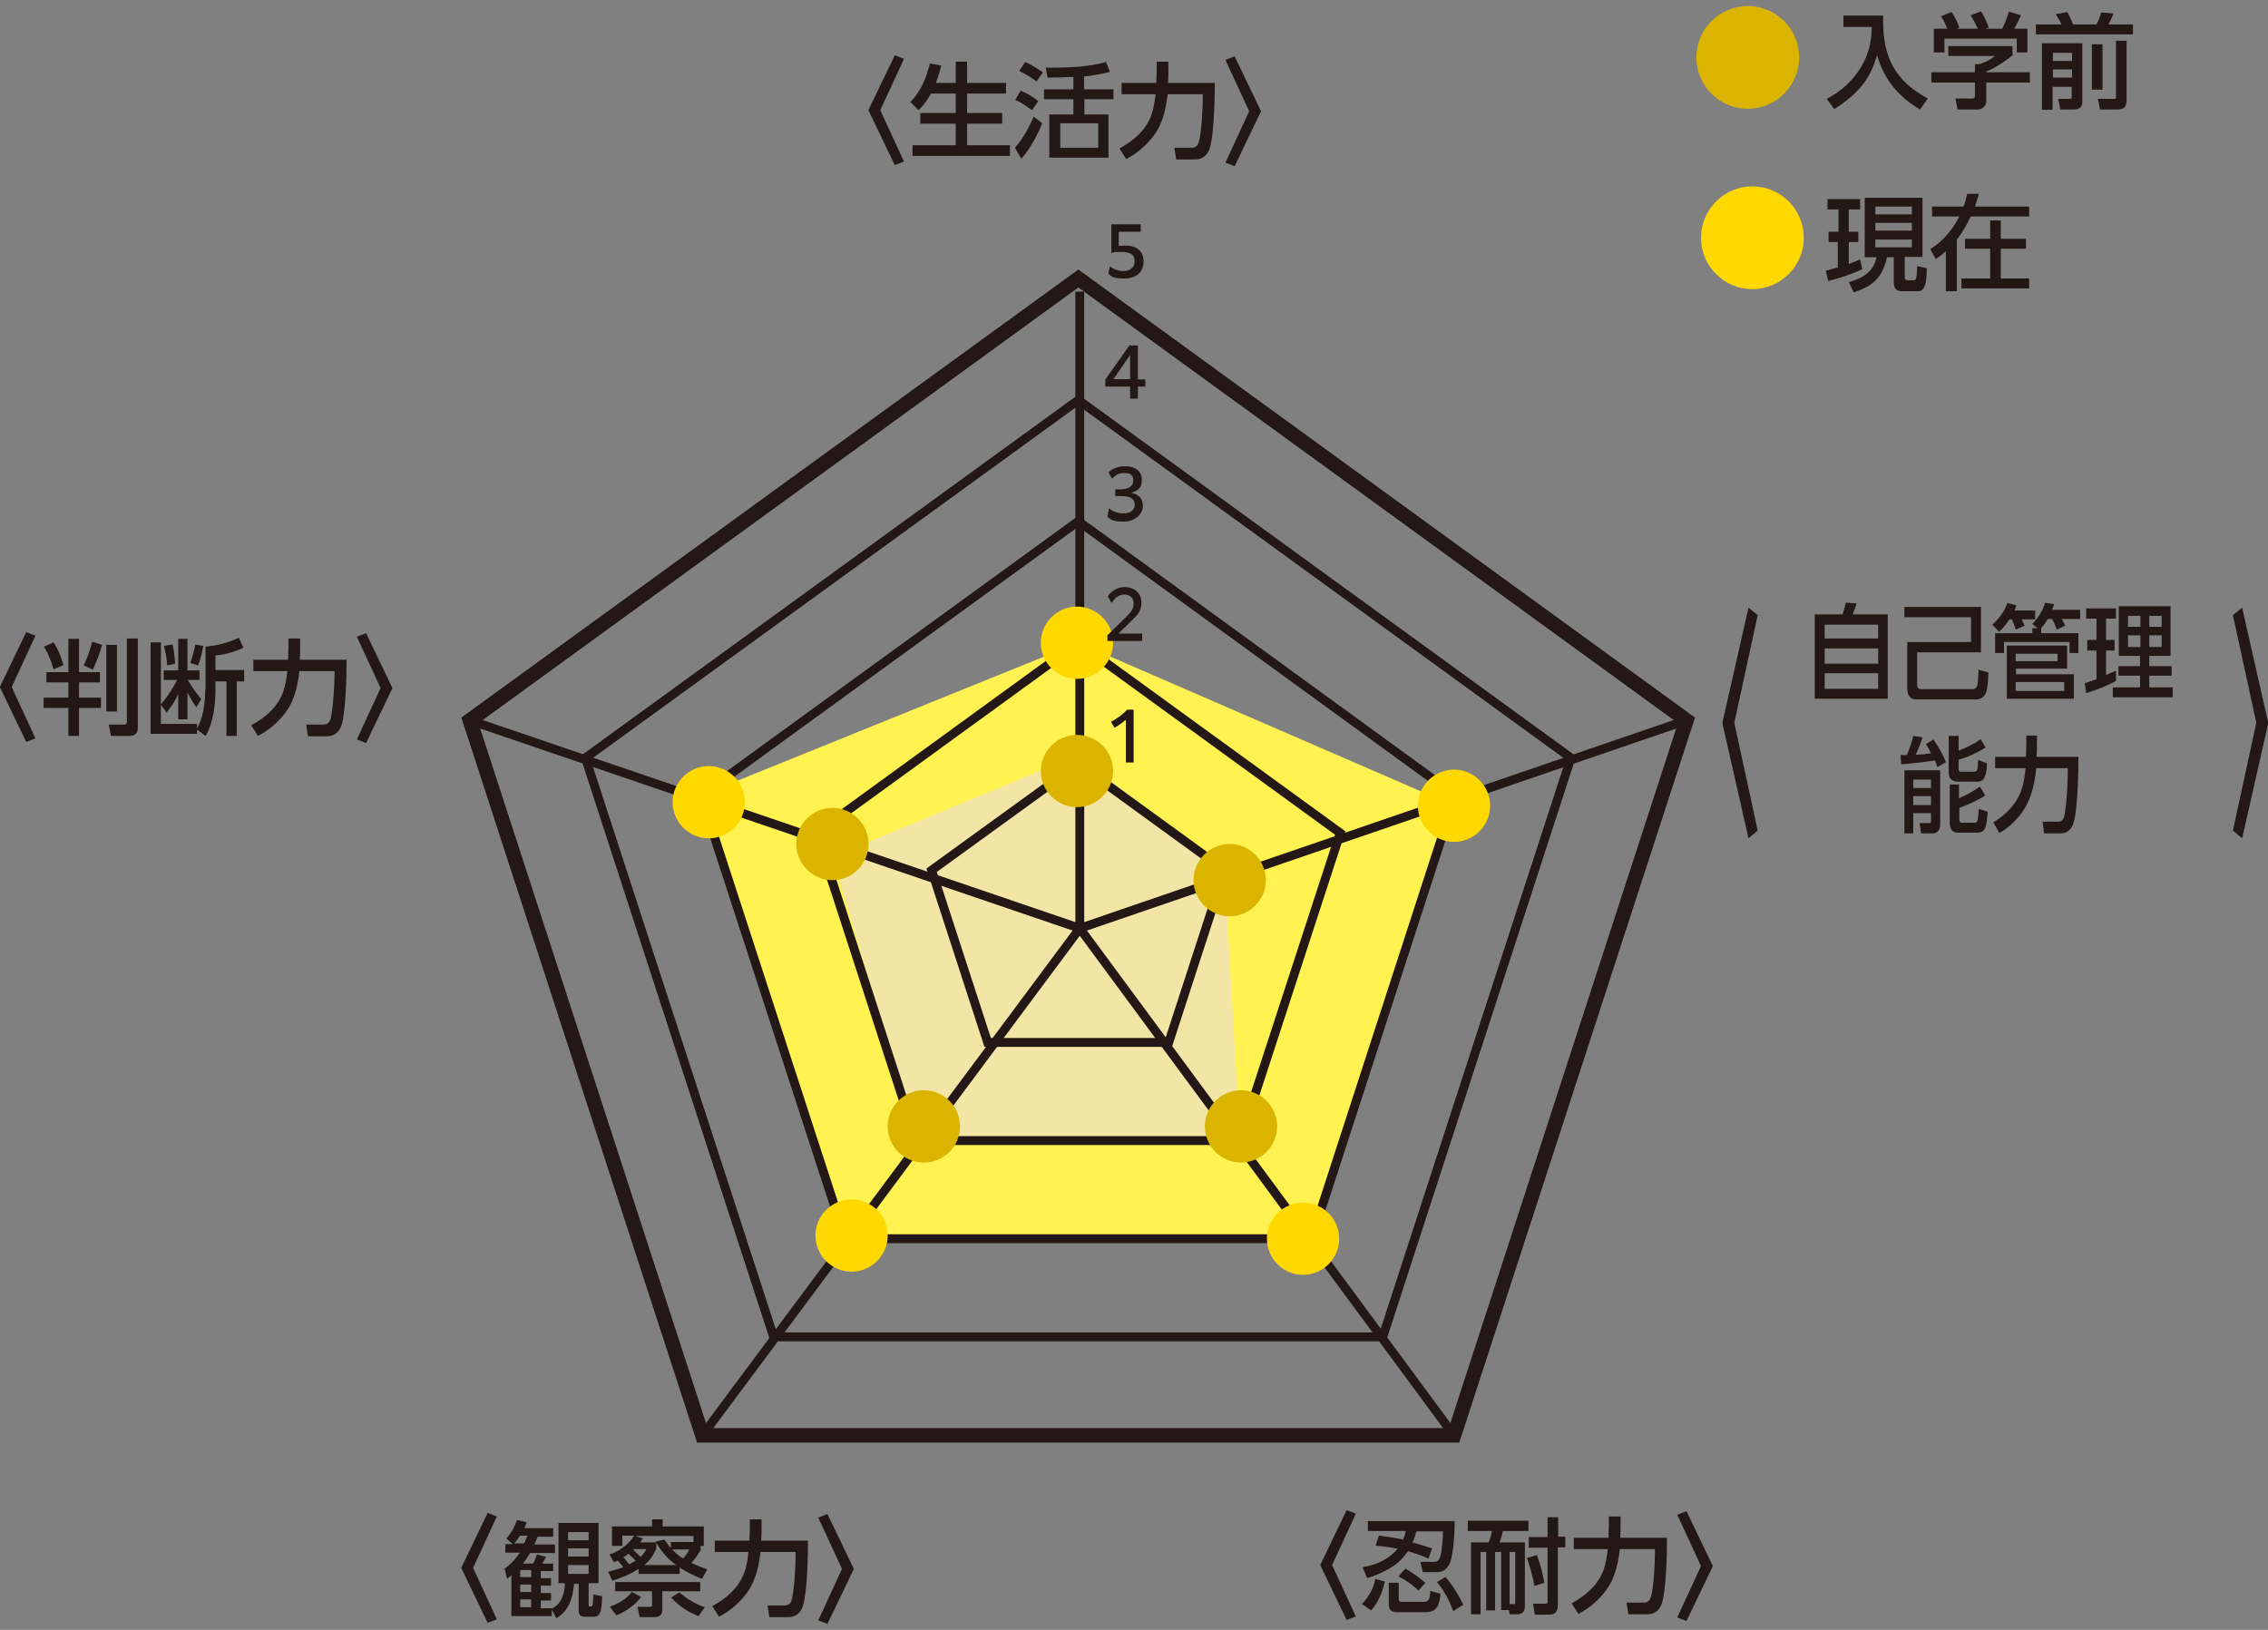<?xml version="1.0" encoding="UTF-8"?>
<svg xmlns="http://www.w3.org/2000/svg" version="1.1" viewBox="0 0 640 460">
  <rect x="0" y="0" width="640" height="460" fill="#808080" stroke="none"/>
  <defs>
    <style>
      .cls-1 {
        stroke-width: 4.1px;
      }

      .cls-1, .cls-2 {
        fill: none;
        stroke: #231815;
        stroke-miterlimit: 10;
      }

      .cls-3 {
        fill: #ffd800;
      }

      .cls-2 {
        stroke-width: 2.5px;
      }

      .cls-4 {
        fill: #fff251;
      }

      .cls-5 {
        fill: #231815;
      }

      .cls-6 {
        fill: #dbb400;
      }

      .cls-7 {
        fill: #f2e5a6;
      }
    </style>
  </defs>
  <!-- Generator: Adobe Illustrator 28.7.2, SVG Export Plug-In . SVG Version: 1.2.0 Build 154)  -->
  <g>
    <g id="_レイヤー_1" data-name="レイヤー_1">
      <g>
        <polygon class="cls-4" points="304.3 181.4 197.8 224.5 238.5 349.6 370.1 349.6 410.3 227.4 304.3 181.4"/>
        <polygon class="cls-7" points="234.9 241.8 304.3 213.1 345.6 245.6 349.9 321.9 258.6 321.9 234.9 241.8"/>
        <g>
          <polygon class="cls-1" points="198.2 405.1 132.6 203.3 304.3 78.6 475.9 203.3 410.3 405.1 198.2 405.1"/>
          <polygon class="cls-2" points="218.3 377.3 165.2 213.9 304.3 112.9 443.3 213.9 390.2 377.3 218.3 377.3"/>
          <polygon class="cls-2" points="238.5 349.6 197.8 224.5 304.3 147.1 410.7 224.5 370.1 349.6 238.5 349.6"/>
          <polygon class="cls-2" points="258.6 321.9 230.4 235.1 304.3 181.4 378.2 235.1 349.9 321.9 258.6 321.9"/>
          <polygon class="cls-2" points="278.7 294.2 262.9 245.6 304.3 215.6 345.6 245.6 329.8 294.2 278.7 294.2"/>
          <line class="cls-2" x1="304.7" y1="262" x2="304.7" y2="82.3"/>
          <line class="cls-2" x1="304.7" y1="262" x2="132.6" y2="203.3"/>
          <line class="cls-2" x1="304.7" y1="262" x2="198.2" y2="405.1"/>
          <line class="cls-2" x1="304.7" y1="262" x2="410.3" y2="405.1"/>
          <line class="cls-2" x1="304.7" y1="262" x2="475.9" y2="203.3"/>
        </g>
        <path class="cls-6" d="M245.1,238.2c0,5.6-4.6,10.2-10.2,10.2s-10.2-4.6-10.2-10.2,4.6-10.2,10.2-10.2,10.2,4.6,10.2,10.2Z"/>
        <path class="cls-6" d="M360.4,317.9c0,5.6-4.6,10.2-10.2,10.2s-10.2-4.6-10.2-10.2,4.6-10.2,10.2-10.2,10.2,4.6,10.2,10.2Z"/>
        <path class="cls-6" d="M357.2,248.4c0,5.6-4.6,10.2-10.2,10.2s-10.2-4.6-10.2-10.2,4.6-10.2,10.2-10.2,10.2,4.6,10.2,10.2Z"/>
        <path class="cls-6" d="M507.7,16.2c0,8-6.5,14.5-14.5,14.5s-14.5-6.5-14.5-14.5,6.5-14.5,14.5-14.5,14.5,6.5,14.5,14.5Z"/>
        <path class="cls-6" d="M314.1,217.6c0,5.6-4.6,10.2-10.2,10.2s-10.2-4.6-10.2-10.2,4.6-10.2,10.2-10.2,10.2,4.6,10.2,10.2Z"/>
        <g>
          <path class="cls-5" d="M245.1,31.4v-.4l7.4-15.4,2.6,1-6.7,14.5,6.7,14.5-2.6,1-7.4-15.4Z"/>
          <path class="cls-5" d="M259.2,31.1l-2.3-2.3c3-3.1,4.5-6.8,5.5-10.9l3.2.6c-.4,1.7-.9,3.3-1.5,4.9h5.6v-6h3.2v6h11v3h-11v5.5h9.9v3h-9.9v6.1h12.1v3h-27.5v-3h12.2v-6.1h-10v-3h10v-5.5h-7c-1,1.9-2,3.2-3.5,4.7Z"/>
          <path class="cls-5" d="M288.2,44.8l-1.8-3.1c2.2-2.5,4-5.7,5.3-8.8l2.4,1.9c-1.2,3.1-3.7,7.7-6,10.1ZM293,28.5l-1.8,2.6c-1.6-1.2-2.9-2.1-4.7-2.9l1.5-2.6c1.6.6,3.7,1.8,5,3ZM294.3,20.4l-1.8,2.6c-1.4-1.1-3.3-2.2-4.9-3l1.7-2.5c1.8.8,3.4,1.8,5,2.9ZM306,25.2h8.2v2.8h-8.2v4.3h6.8v12.2h-16.7v-12.2h6.8v-4.3h-8.3v-2.8h8.3v-3.5c-2.4.1-4.9.2-7.3.2l-.5-2.8h1.4c5.2,0,10.6-.2,15.6-1.6l1.1,2.8c-2.5.6-4.7,1-7.3,1.3v3.7ZM299.2,34.8v6.9h10.7v-6.9h-10.7Z"/>
          <path class="cls-5" d="M316.5,26.5v-3.1h9.8c0-1,.1-2.9.1-3.9v-2.1h3.3v2.3c0,1.2,0,2.5-.1,3.7h13.2c0,4.5-.2,14.3-1.4,18.4-.6,1.9-2,3.2-4.1,3.2h-5.4l-.5-3.3h4.9c1.4,0,1.8-.9,2.1-2,.7-3.2,1-8.9,1-12.1v-1h-9.9c-.6,4.9-1.6,9.2-5,13-2,2.3-4.1,3.9-6.7,5.3l-1.9-3c4-2.2,7.4-5.1,9-9.4.6-1.7,1-4.1,1.2-5.9h-9.5Z"/>
          <path class="cls-5" d="M355.8,31.1v.4l-7.4,15.4-2.6-1,6.7-14.5-6.7-14.5,2.6-1,7.4,15.4Z"/>
        </g>
        <g>
          <path class="cls-5" d="M531.4,4.4c0,.5,0,1.1,0,1.6,0,10.3,3.4,16.8,12.6,21.8l-2.2,3.1c-6.1-3.6-10.1-8.4-12.1-15.3-.9,2.9-2.1,5.8-4,8.2-2.2,2.8-5.1,5.1-8.1,7l-2.1-2.9c4.1-2.2,7.4-5.1,9.8-9.2,2.1-3.6,2.8-7,2.9-11.1h-8v-3.2h11.3Z"/>
          <path class="cls-5" d="M568,15.5c-1.8,1.6-5.2,3.8-7.5,4.7v.2h12.3v2.9h-12.3v5.2c0,1.8-1.6,2.4-2.4,2.4h-5.7l-.6-3.1h4.7c.8,0,.8-.4.8-.9v-3.6h-12.3v-2.9h12.3v-2.3h1.3c1.4-.4,3.2-1.3,4.3-2.3h-13.1v-2.8h18.1v2.4ZM547.9,4.5l2.8-1.1c.9,1.3,1.7,2.9,2.2,4.4l-.7.3h5.9c-.6-1.4-1.2-2.5-2-3.8l2.9-1.1c.8,1.2,1.8,3.2,2.2,4.6l-1,.3h4.8c.8-1.6,1.4-3.2,1.9-4.8l3.4,1c-.7,1.5-1.1,2.4-1.9,3.8h3.7v6.7h-3v-3.9h-20.4v3.9h-3v-6.7h3.8c-.5-1.3-1.1-2.5-1.8-3.6Z"/>
          <path class="cls-5" d="M581.7,6.9c-.4-1-1-2-1.6-2.9l3.3-.6c.5,1,1.2,2.5,1.6,3.5h6.6c.5-1,1.1-2.3,1.3-3.4l3.5.3c-.4,1.1-.9,2.1-1.4,3.1h6.9v2.8h-27.4v-2.8h7.2ZM587.6,12.2v16c0,1,0,1.4-.3,1.8-.5.8-1.5.9-2.2.9h-3.7l-.6-3h3.1c.6,0,.7,0,.7-.6v-2.8h-5.4v6.5h-3V12.2h11.3ZM579.3,14.9v2.3h5.4v-2.3h-5.4ZM579.3,19.6v2.3h5.4v-2.3h-5.4ZM590.3,12.5h3v12.8h-3v-12.8ZM600.1,11.5v16.8c0,.7-.1,1.4-.6,2-.5.5-1.3.6-2.1.6h-4.8l-.6-3h4.5c.2,0,.6,0,.6-.3V11.5h3Z"/>
          <path class="cls-5" d="M518.8,68.3h-2.8v-2.9h2.8v-6.3h-3.1v-2.9h9.2v2.9h-3.2v6.3h2.7v2.9h-2.7v6.2c1.1-.4,2.1-.8,3.2-1.3l.6,2.8c-2.8,1.3-6.6,2.6-9.6,3.3l-.7-2.9c1.2-.3,2.3-.6,3.4-.9v-7.2ZM542.5,55.7v16.8h-5v5.5c0,.8.1,1.1,1,1.1h1.5c.7,0,.9-.4,1-4l2.7.6c0,1.5,0,4.8-1.1,5.9-.3.4-.8.6-1.4.6h-4.3c-1.8,0-2.5-.7-2.5-2.6v-7h-1.9c-1.3,5.7-3.9,8.1-9.4,9.9l-1.4-2.9c3.8-1,7.1-2.9,7.8-7h-3.3v-16.8h16.2ZM529.2,58.3v2.2h10.3v-2.2h-10.3ZM529.2,62.9v2.2h10.3v-2.2h-10.3ZM529.2,67.6v2.2h10.3v-2.2h-10.3Z"/>
          <path class="cls-5" d="M546.3,73.2l-1.6-2.9c3.5-2.1,6.3-5.5,8.2-9.2h-7.7v-2.8h8.9c.5-1.3.7-2.3,1-3.6h3.3c-.3,1.2-.7,2.4-1.1,3.6h15.3v2.8h-16.5c-1.1,2.3-2.3,4.5-3.9,6.5v14.6h-3.1v-11.3c-1,.9-1.8,1.5-2.9,2.2ZM571.7,70.2h-7.1v8.4h8v2.8h-19.1v-2.8h8.1v-8.4h-7.1v-2.8h7.1v-5.2h3v5.2h7.1v2.8Z"/>
        </g>
        <g>
          <path class="cls-5" d="M519.9,173.5c.4-1.1.7-2.2,1-3.4l3,.2c-.2.8-.8,2.4-1.1,3.1h9.9v23.8h-20.6v-23.8h7.7ZM514.9,176.3v3.9h15.1v-3.9h-15.1ZM514.9,183v4.3h15.1v-4.3h-15.1ZM514.9,190v4.4h15.1v-4.4h-15.1Z"/>
          <path class="cls-5" d="M559,171.3v12.8h-18v9.2c0,.8.4,1.2,1.1,1.2h14.5c.7,0,1.2-.4,1.4-1.2.2-.8.3-3.3.3-4.3l2.8.8c0,1.4-.2,4.3-.6,5.5-.6,1.6-1.7,2.1-3.1,2.1h-16.5c-1.9,0-2.7-1.1-2.7-3.2v-13h18v-7h-18.8v-2.9h21.7Z"/>
          <path class="cls-5" d="M574.3,172.2v2.6h-3.8c.3.6.6,1.2.8,1.8l-2.5,1.1c-.2-.9-.7-2.1-1.1-2.9h-.7c-.8,1.3-1.8,2.6-2.9,3.5l-1.9-2c1.6-1.4,3.6-3.8,4.2-6.1l2.6.6c-.2.6-.3.9-.5,1.5h5.9ZM576,178.7h10.5v5.6h-2.5v-3.1h-18.5v3.1h-2.5v-5.6h10.5v-1.4h1.5l-1.5-1.2c1.6-1.7,2.9-3.6,3.6-6l2.5.4c-.1.6-.3,1-.5,1.6h7.9v2.6h-5.2c.4.6.7,1.3,1,1.9l-2.4,1.1c-.4-1-.8-2.1-1.3-3h-1.3c-.5,1-1.1,1.8-1.8,2.6v1.4ZM583.3,182.3v6.4h-14.4v1.6h16.3v6.9h-18.9v-15h17ZM568.8,186.6h11.8v-2.1h-11.8v2.1ZM568.8,195h13.7v-2.5h-13.7v2.5Z"/>
          <path class="cls-5" d="M591.6,183.6h-2.6v-3h2.6v-6h-2.9v-2.9h8.4v2.9h-2.8v6h2.4v3h-2.4v6.9c.9-.4,1.9-.8,2.8-1.2v2.9c-2.4,1.3-5.9,2.7-8.4,3.4l-.4-2.8c1.1-.4,2.2-.7,3.3-1.1v-8ZM612.5,171.1v14h-6v2.9h6.3v2.7h-6.3v3.3h6.6v2.8h-16.9v-2.8h7.7v-3.3h-6.1v-2.7h6.1v-2.9h-6v-14h14.5ZM600.5,173.8v3.1h3.5v-3.1h-3.5ZM600.5,179.3v3.3h3.5v-3.3h-3.5ZM606.5,173.8v3.1h3.5v-3.1h-3.5ZM606.5,179.3v3.3h3.5v-3.3h-3.5Z"/>
          <path class="cls-5" d="M536.5,215.8l-.2-2.7c.6,0,1.2,0,1.8,0,.6-1.5,1.5-3.8,1.8-5.4l2.6.4c-.5,1.7-1.2,3.3-1.9,4.9,1.3,0,3-.2,4.3-.4-.4-.9-.9-1.7-1.4-2.6l2.1-1.3c1.4,2.1,2.6,4,3.5,6.4l-2.4,1.4c-.2-.7-.4-1.3-.7-1.9-2.7.5-6.8.9-9.5,1.1ZM547.5,217.4v15.4c0,1.5-1,2.4-2,2.4h-3.4l-.4-2.9h2.7c.3,0,.5-.1.5-.5v-2.3h-5v5.7h-2.5v-17.8h10.1ZM539.9,220v2.4h5v-2.4h-5ZM539.9,224.7v2.5h5v-2.5h-5ZM552.8,211.8c2-.8,4.3-1.8,6.1-3.2l1.4,2.4c-2.3,1.4-5,2.7-7.6,3.4v2.7c0,.5.2.7.7.7h3.6c.9,0,1.1-.3,1.2-3.3l2.5.9c0,1.1-.2,2.9-.6,3.8-.4,1.1-1.2,1.4-2.2,1.4h-5.5c-1.4,0-2.5-.8-2.5-2.5v-10.4h2.8v4.1ZM552.8,221.4v3.9c1.7-.7,4.3-2.1,5.9-3.3l1.5,2.5c-2.1,1.4-5,2.7-7.3,3.5v3.3c0,.6.2.9.7.9h3.6c.9,0,.9-.3,1.2-3.9l2.5.8c-.4,4.4-.5,5.9-3.2,5.9h-5.2c-1.6,0-2.3-1-2.3-2.7v-10.9h2.7Z"/>
          <path class="cls-5" d="M563,216.7v-3.1h8.7c0-1,.1-2.9.1-3.9v-2.1h3v2.3c0,1.2,0,2.5-.1,3.7h11.8c0,4.5-.2,14.3-1.3,18.4-.5,1.9-1.8,3.2-3.6,3.2h-4.8l-.4-3.3h4.4c1.2,0,1.6-.9,1.8-2,.6-3.2.9-8.9.9-12.1v-1h-8.9c-.5,4.9-1.5,9.2-4.4,13-1.8,2.3-3.6,3.9-6,5.3l-1.7-3c3.5-2.2,6.6-5.1,8-9.4.6-1.7.9-4.1,1.1-5.9h-8.5Z"/>
        </g>
        <g>
          <path class="cls-5" d="M130.2,442.8v-.4l7.4-15.4,2.6,1-6.7,14.5,6.7,14.5-2.6,1-7.4-15.4Z"/>
          <path class="cls-5" d="M159.2,446.8h-1.6v-17h11.3v17h-2.8v6c0,.4,0,.6.4.6h.3c.5,0,.6-.9.6-3.4l2.5.5c0,1.2-.1,3.7-.6,4.7-.4.8-1,1.1-1.9,1.1h-2.2c-1.4,0-1.9-.5-1.9-1.8v-7.5h-1.3c-.4,4.1-1.4,7.5-5,9.7l-1.3-2.4v1.8h-11.4v-11.5c-.4.3-.8.7-1.2,1l-.7-2.9c1.7-1.2,3.1-2.7,4.3-4.5h-4.1v-2.4h2.1l-1.8-1.6c1.4-1.6,2.3-3.2,3-5.2l2.7.6c-.2.6-.4,1.1-.6,1.7h8.1v2.4h-4.4c-.3.7-.6,1.5-.9,2.2h5.8v2.4h-7c-.7,1.1-1.2,1.9-2,3h2.8c.5-.9.8-1.6,1.1-2.6l2.6.7c-.4.7-.7,1.3-1.1,1.9h3.1v2.1h-3.5v2h2.9v2.1h-2.9v2.1h2.9v2.1h-2.9v2.2h3.3c2.5-1.3,3.4-4,3.5-6.8ZM148.8,433.4h-2.1c-.5.8-.9,1.5-1.6,2.2h2.8c.4-.7.6-1.4.9-2.2ZM146.8,443.1v2h3.1v-2h-3.1ZM146.8,447.2v2.1h3.1v-2.1h-3.1ZM146.8,451.4v2.2h3.1v-2.2h-3.1ZM160.3,432.4v2.3h5.8v-2.3h-5.8ZM160.3,437v2.3h5.8v-2.3h-5.8ZM160.3,441.7v2.5h5.8v-2.5h-5.8Z"/>
          <path class="cls-5" d="M174.4,440.4c-.4.2-.8.4-1.2.5l-1.2-2.2c2.5-.7,5.7-3,6.9-5.3h-3.3v2.9h-2.9v-5.5h11.3v-2h3v2h11.6v5.5h-.9v1.2c-.9,1.5-1.5,2.3-2.6,3.6,1.5.7,3,1.3,4.5,1.8l-1.5,2.7c-2.3-.9-4.3-1.9-6.3-3.2v1.8h-11.6v-1.4c-2.4,1.5-4.7,2.5-7.4,3.3l-1.2-2.5c1.5-.4,2.8-.7,4.3-1.3-.5-.6-1-1.2-1.5-1.8ZM174,456l-1.9-2.5c2.4-1,4.6-2.1,6.2-4.2l2.6,1.4c-1.4,2.1-4.6,4.3-7,5.2ZM186.9,449.1v5.2c0,1.7-1,2.1-2.5,2.1h-3.9l-.6-2.9h3.4c.2,0,.7,0,.7-.4v-4h-10.4v-2.6h24v2.6h-10.6ZM179.4,440.5c-.7-.7-1.4-1.4-2.1-2-.4.4-.9.7-1.4,1,.6.6,1.1,1.3,1.6,2,.6-.3,1.2-.6,1.8-1ZM182.4,437.2h-3.5l-.2.2c.7.7,1.4,1.3,2.1,2,.7-.7,1.1-1.3,1.6-2.2ZM185,435.3v-.2c-.1,0,2.5-.6,2.5-.6.6.8,1.1,1.7,1.8,2.4v-1.7h6.4v-1.7h-16.4l2.1.7c-.3.4-.5.8-.8,1.1h4.3ZM185.1,437.3c-.8,1.8-1.8,3.2-3.3,4.4h9c-2.3-1.7-4.2-3.8-5.6-6.3v1.8ZM189.3,450.9l2.4-1.5c2.1,1.8,4.5,3.3,7.2,4.2l-1.8,2.5c-3.1-1.2-5.4-2.8-7.7-5.2ZM192.7,439.9c.7-.8,1.4-1.6,1.8-2.6h-4.8c1,1.1,1.8,1.8,3.1,2.6Z"/>
          <path class="cls-5" d="M201.7,437.9v-3.1h9.8c0-1,.1-2.9.1-3.9v-2.1h3.3v2.3c0,1.2,0,2.5-.1,3.7h13.2c0,4.6-.2,14.3-1.4,18.4-.6,1.9-2,3.2-4.1,3.2h-5.4l-.5-3.3h4.9c1.3,0,1.8-.9,2-2,.7-3.2,1-8.9,1-12.1v-1h-9.9c-.6,4.9-1.6,9.2-5,13-2,2.3-4.1,3.9-6.7,5.3l-1.9-3c4-2.2,7.4-5.1,9-9.4.7-1.7,1-4.1,1.2-5.9h-9.5Z"/>
          <path class="cls-5" d="M240.9,442.5v.4l-7.4,15.4-2.6-1,6.7-14.5-6.7-14.5,2.6-1,7.4,15.4Z"/>
        </g>
        <g>
          <path class="cls-5" d="M0,194.2v-.4l7.4-15.4,2.6,1-6.7,14.5,6.7,14.5-2.6,1-7.4-15.4Z"/>
          <path class="cls-5" d="M22.3,180.3v9.4h5.9v2.9h-5.9v4.3h6.2v2.9h-6.2v7.9h-3v-7.9h-7v-2.9h7v-4.3h-6.2v-2.9h6.2v-9.4h3ZM17.9,187.7l-2.8,1.2c-.7-2.5-1.4-4.2-2.7-6.4l2.7-1.2c1.3,1.9,2.2,4.2,2.8,6.4ZM26.2,189l-2.6-1.2c1.1-2.2,1.8-4.3,2.4-6.7l2.8.9c-.8,2.9-1.4,4.2-2.6,7ZM33,182v18.8h-3v-18.8h3ZM38.9,180.3v24.9c0,1.9-.8,2.5-2.6,2.5h-5l-.6-3.2h4.4c.6,0,.7-.3.7-.8v-23.5h3.1Z"/>
          <path class="cls-5" d="M58,194.6v-12.1c3.8-.4,6-1,9.4-2.5l1.3,2.8c-2.5,1.2-5.1,1.9-7.9,2.2v4.1h8.1v3.2h-2.1v15.4h-2.9v-15.4h-3.1v2.3c0,4.1-.6,9.6-2.8,13.1l-2.4-1.8v1.2h-13.1v-25.8h2.9v17.5c1.8-2.1,3.3-4.4,4.6-6.9h-3.8v-2.7h4.1v-8.9h2.6v8.9h3.4v2.7h-3.3c1.1,1.9,2.4,3.8,3.8,5.4l-1.4,2.3c-1-1.4-1.7-2.6-2.5-4.1v7.5h-2.6v-7.1c-.9,2-1.9,3.5-3.3,5.2l-1.6-2.2v5.4h10.2v1.3c1.8-3.1,2.3-7.4,2.3-10.9ZM49.5,187.3l-2.3.5c-.2-2.2-.4-3.3-.9-5.5l2.4-.4c.4,1.7.6,3.5.7,5.3ZM55.8,187.8l-2.1-.7c.6-1.7,1.1-3.4,1.4-5.2l2.3.4c-.4,1.8-.8,3.8-1.5,5.5Z"/>
          <path class="cls-5" d="M71.5,189.3v-3.1h9.8c0-1,.1-2.9.1-3.9v-2.1h3.3v2.3c0,1.2,0,2.5-.1,3.7h13.2c0,4.5-.2,14.3-1.4,18.4-.6,1.9-2,3.2-4.1,3.2h-5.4l-.5-3.3h4.9c1.4,0,1.8-.9,2.1-2,.6-3.2,1-8.9,1-12.1v-1h-9.9c-.6,4.9-1.6,9.2-5,13-2,2.3-4.1,3.9-6.7,5.3l-1.9-3c4-2.2,7.4-5.1,9-9.4.6-1.7,1-4.1,1.2-5.9h-9.5Z"/>
          <path class="cls-5" d="M110.7,193.9v.4l-7.4,15.4-2.6-1,6.7-14.5-6.7-14.5,2.6-1,7.4,15.4Z"/>
        </g>
        <g>
          <path class="cls-5" d="M372.6,442v-.4l7.4-15.4,2.6,1-6.7,14.5,6.7,14.5-2.6,1-7.4-15.4Z"/>
          <path class="cls-5" d="M390.8,446.4c-.7,2.9-1.9,5.9-3.9,8.1l-2.6-1.8c1.9-1.9,3.3-4.4,3.8-7.1l2.8.8ZM396.9,432.1h-10.9v-2.8h24.5c0,2.7-.3,10.1-1.6,12.3-.8,1.4-1.8,2.1-3.4,2.1h-4l-.7-2.9h3.9c1,0,1.4-.5,1.7-1.4.5-1.6.8-5.4.8-7.2h-7.5c-.3,1.1-.6,2-1.1,3.1,1.8.5,3.7,1.1,5.5,1.7l-1,2.9c-1.9-.9-3.7-1.5-5.8-2.1-1.5,2.3-3.3,3.8-5.6,5.1-2,1.1-3.7,1.8-5.9,2.5l-1.3-3.1c3.8-.6,7.4-2.2,9.9-5.2-2.1-.4-4.1-.7-6.2-.9l.9-2.8c2.3.3,4.6.6,6.8,1.1.4-.8.6-1.5.8-2.4ZM394.7,446.7v4.5c0,.8.3.9,1.1.9h6.1c1.6,0,1.6-1.5,1.7-3.1l2.9.8c-.4,3-.7,5.2-4.3,5.2h-7.9c-1.4,0-2.4-.3-2.4-2.3v-6h2.9ZM396.6,442.7c2.2,1.3,3.7,2.4,5.6,4l-1.9,2.2c-1.7-1.6-3.6-3-5.7-4l2-2.2ZM407.9,445.1c2,2.3,3.7,5,5,7.8l-2.8,1.8c-1.3-3.2-2.4-5.5-4.6-8.2l2.5-1.5Z"/>
          <path class="cls-5" d="M423.5,438h-1.6v16.5h-2.5v-16.5h-1.6v17.6h-2.7v-20.3h5c.4-1.1.7-2.1.9-3.2h-6.8v-2.9h17.1v2.9h-7.2c-.2,1-.6,2.3-.9,3.2h7.1v17.9c0,1.6-.6,2.4-2.3,2.4h-2l-.2-1.2h-2.2v-16.5ZM427,452.8c.5,0,.6-.2.6-.7v-14.1h-1.6v14.7h1ZM435.8,446.7l-2.8.9c-.5-2.8-1.2-5.2-2.1-7.9l2.8-.8c1,2.7,1.6,5,2.1,7.8ZM439.6,433.7h2.1v3h-2.1v16.3c0,1.8-.7,2.7-2.5,2.7h-4l-.5-3.1h3.3c.6,0,.8,0,.8-.6v-15.2h-5.3v-3h5.3v-5.6h3v5.6Z"/>
          <path class="cls-5" d="M444.1,437.1v-3.1h9.8c0-1,.1-2.9.1-3.9v-2.1h3.3v2.3c0,1.2,0,2.5-.1,3.7h13.2c0,4.6-.2,14.3-1.4,18.4-.6,1.9-2,3.2-4.1,3.2h-5.4l-.5-3.3h4.9c1.3,0,1.8-.9,2.1-2,.7-3.2,1-8.9,1-12.1v-1h-9.9c-.6,4.9-1.6,9.2-5,13-2,2.3-4.1,3.9-6.7,5.3l-1.9-3c4-2.2,7.4-5.1,9-9.4.6-1.7,1-4.1,1.2-5.9h-9.5Z"/>
          <path class="cls-5" d="M483.3,441.7v.4l-7.4,15.4-2.6-1,6.7-14.5-6.7-14.5,2.6-1,7.4,15.4Z"/>
        </g>
        <path class="cls-3" d="M377.9,349.6c0,5.6-4.6,10.2-10.2,10.2s-10.2-4.6-10.2-10.2,4.6-10.2,10.2-10.2,10.2,4.6,10.2,10.2Z"/>
        <path class="cls-3" d="M210.2,226.4c0,5.6-4.6,10.2-10.2,10.2s-10.2-4.6-10.2-10.2,4.6-10.2,10.2-10.2,10.2,4.6,10.2,10.2Z"/>
        <path class="cls-3" d="M314.1,181.4c0,5.6-4.6,10.2-10.2,10.2s-10.2-4.6-10.2-10.2,4.6-10.2,10.2-10.2,10.2,4.6,10.2,10.2Z"/>
        <path class="cls-3" d="M509,67.1c0,8-6.5,14.5-14.5,14.5s-14.5-6.5-14.5-14.5,6.5-14.5,14.5-14.5,14.5,6.5,14.5,14.5Z"/>
        <path class="cls-3" d="M420.5,227.4c0,5.6-4.6,10.2-10.2,10.2s-10.2-4.6-10.2-10.2,4.6-10.2,10.2-10.2,10.2,4.6,10.2,10.2Z"/>
        <circle class="cls-6" cx="260.7" cy="317.9" r="10.2"/>
        <g>
          <path class="cls-5" d="M313.1,75.1c1.1.9,2.5,1.4,4,1.4s3.1-.9,3.1-2.7-1-2.7-3.8-2.7-2.1.1-2.8.4v-8.2h8.3v2.1h-6.2v4c.5,0,1.2-.1,1.8-.1,3.2,0,5.2,1.5,5.2,4.5s-2.1,4.8-5.4,4.8-3.4-.5-4.5-1.3l.4-2.2Z"/>
          <path class="cls-5" d="M318.9,109.1h-7v-2l6.8-9.6h2.4v9.6h2.1v2h-2.1v3.4h-2.2v-3.4ZM318.9,107v-6.8l-4.7,6.8h4.7Z"/>
          <path class="cls-5" d="M313,143.5c1.1.9,2.5,1.4,4.1,1.4s3.1-.8,3.1-2.4-.9-2.5-3.9-2.5h-1.6v-1.9h1.5c2.2,0,3.6-.9,3.6-2.5s-.9-2.1-2.5-2.1-2.4.5-3.5,1.6l-1-1.8c1.3-1.2,2.9-1.7,4.7-1.7,2.9,0,4.7,1.4,4.7,3.8s-1.1,3.1-3,3.7c2.1.4,3.3,1.5,3.3,3.7s-2.1,4.4-5.4,4.4-3.4-.5-4.6-1.3l.4-2.2Z"/>
          <path class="cls-5" d="M312.6,179.2l4.6-4.5c1.8-1.8,2.7-2.7,2.7-4.3s-1-2.6-2.6-2.6-2.7.9-3.6,2.4l-1.1-1.9c1.1-1.7,2.9-2.6,4.8-2.6,2.8,0,4.7,1.8,4.7,4.4s-1.3,3.6-3.6,5.9l-2.9,2.8h6.7v2.1h-9.8v-1.8Z"/>
          <path class="cls-5" d="M317.6,203.2c-.9.8-1.9,1.5-3.1,2.2l-1-1.7c1.8-.9,3.2-2,4.6-3.4h1.8v14.9h-2.2v-12Z"/>
        </g>
        <path class="cls-3" d="M250.5,348.7c0,5.6-4.6,10.2-10.2,10.2s-10.2-4.6-10.2-10.2,4.6-10.2,10.2-10.2,10.2,4.6,10.2,10.2Z"/>
        <g>
          <path class="cls-5" d="M486.1,204.4v-.7l7.3-32.2,2.6,2.1-6.6,30.4,6.6,30.4-2.6,2.2-7.3-32.2Z"/>
          <path class="cls-5" d="M640,203.7v.7l-7.3,32.2-2.6-2.2,6.6-30.4-6.6-30.4,2.6-2.1,7.3,32.2Z"/>
        </g>
      </g>
    </g>
  </g>
</svg>